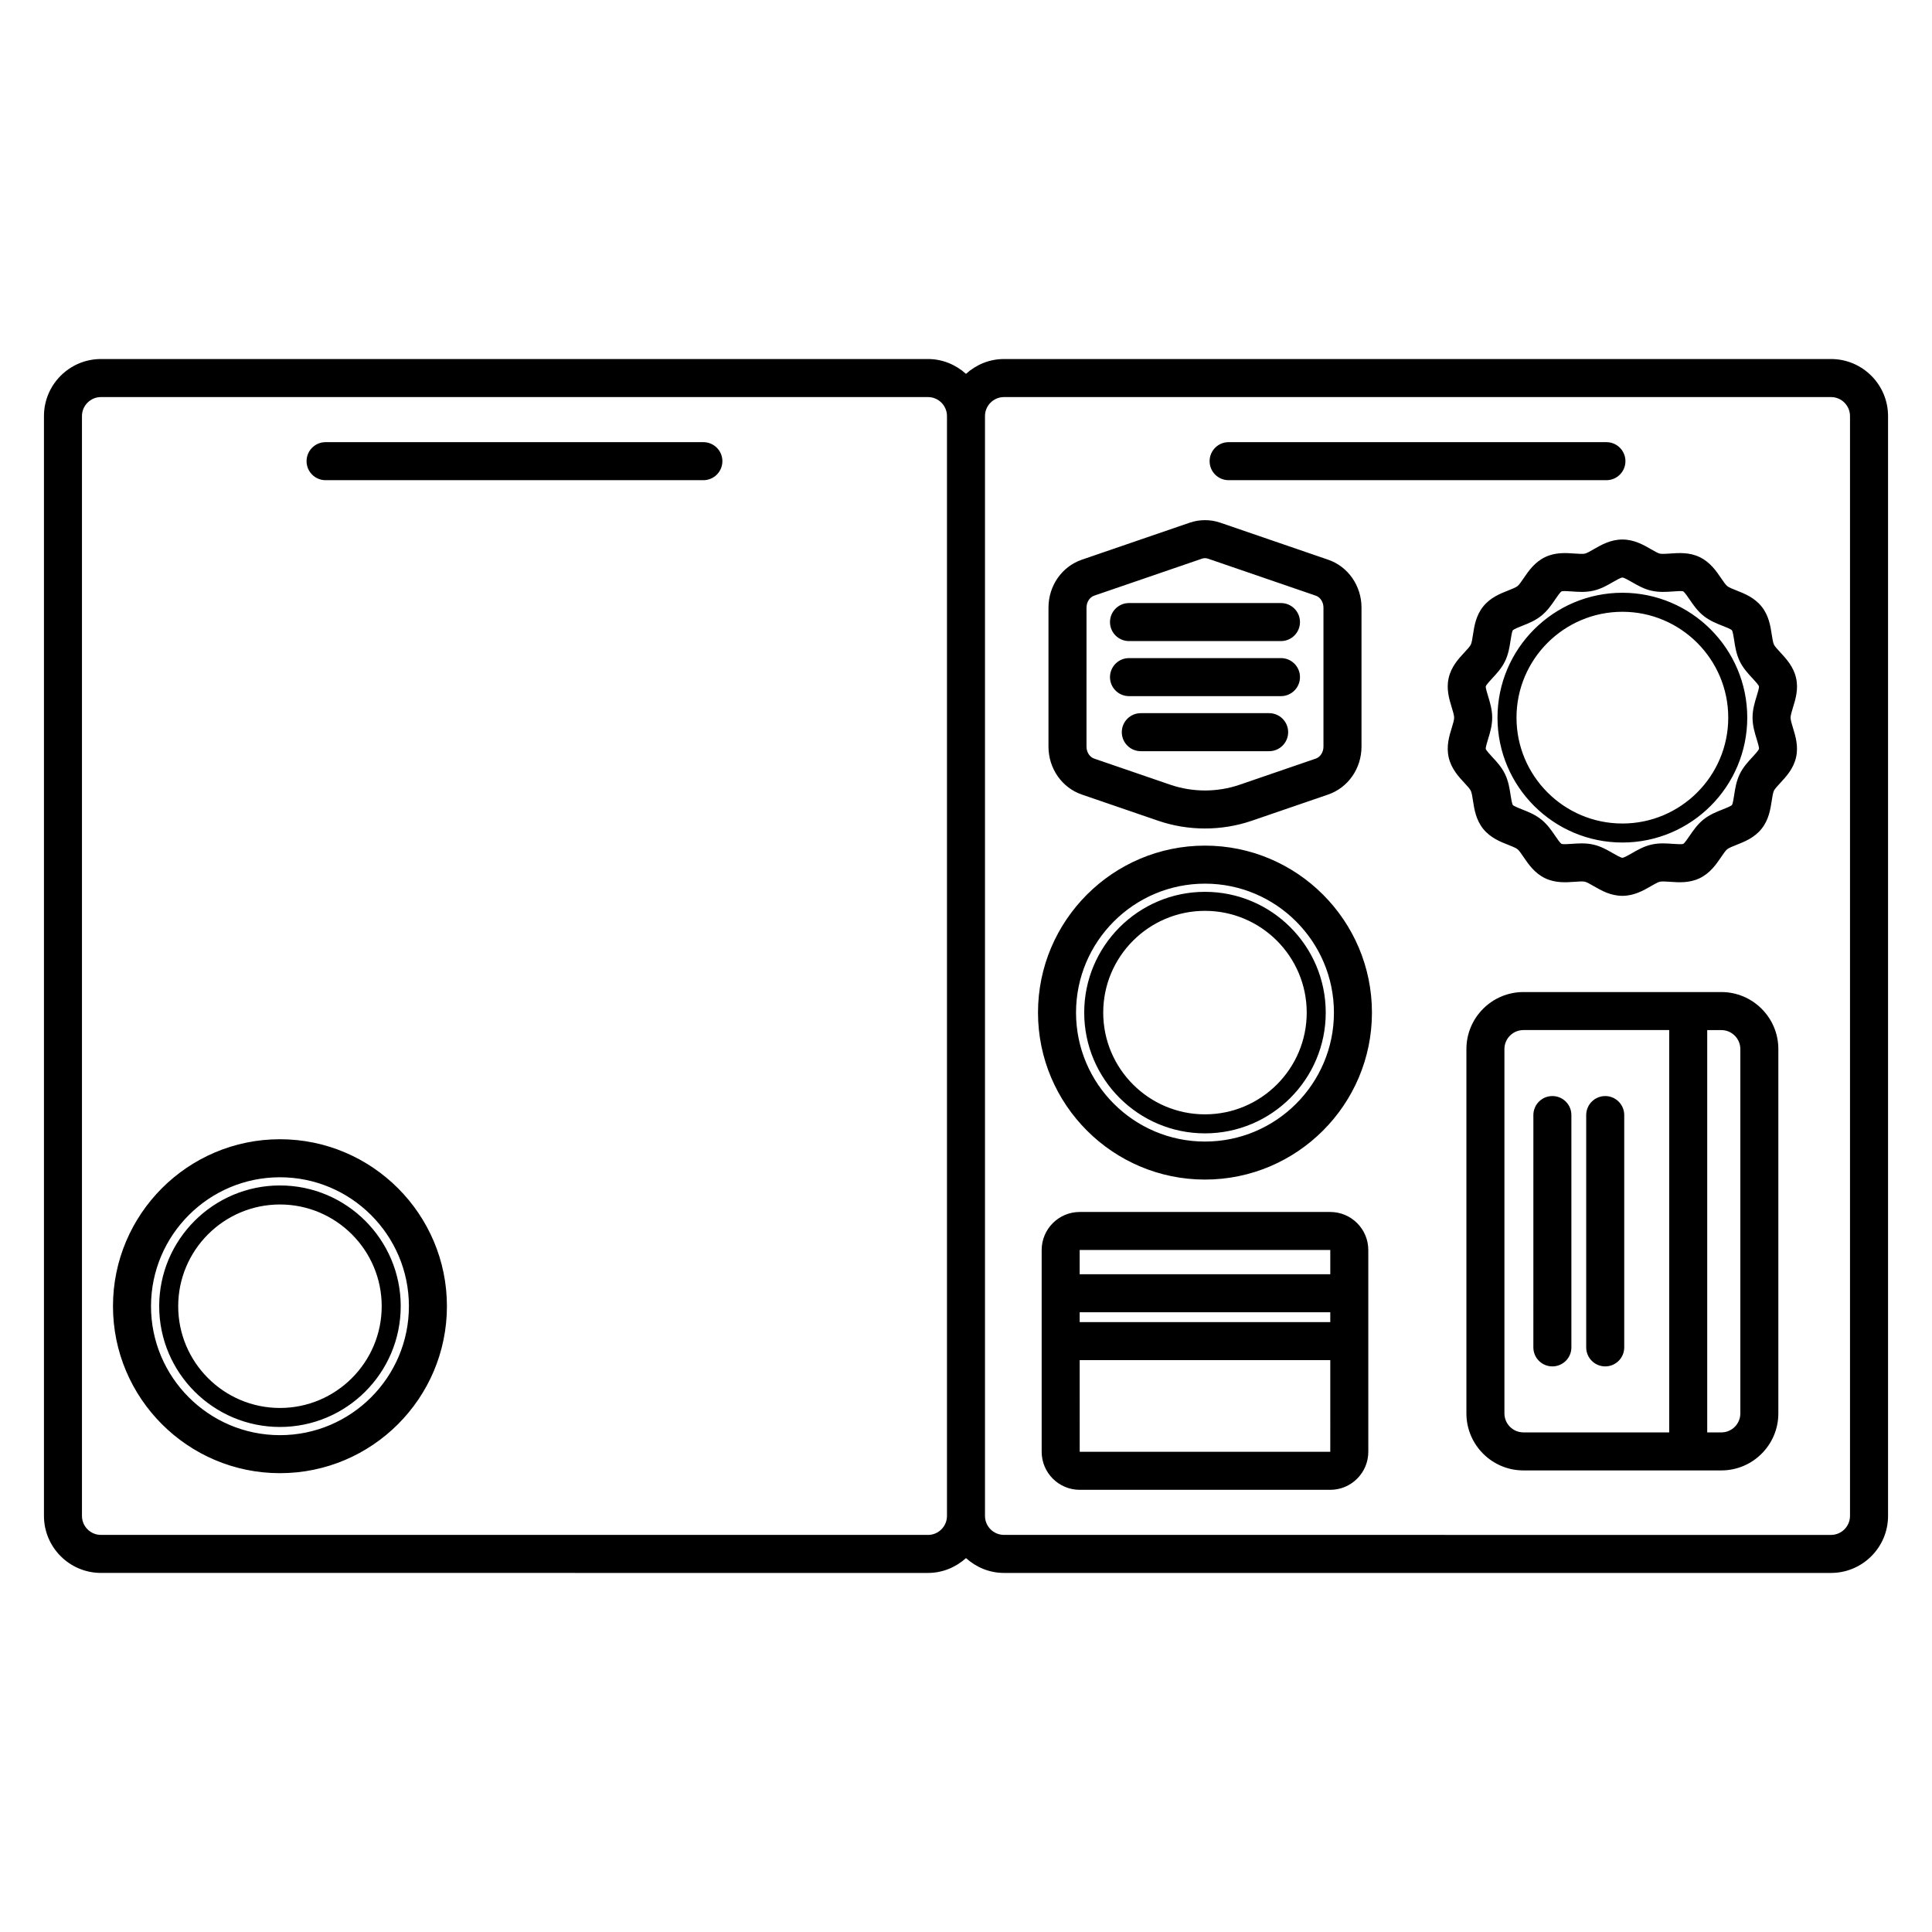 <?xml version="1.0" encoding="UTF-8"?>
<!-- Uploaded to: SVG Repo, www.svgrepo.com, Generator: SVG Repo Mixer Tools -->
<svg fill="#000000" width="800px" height="800px" version="1.1" viewBox="144 144 512 512" xmlns="http://www.w3.org/2000/svg">
 <path d="m218.19 445.91c-24.398 0-44.25 19.852-44.25 44.25 0 24.398 19.852 44.246 44.25 44.246 24.402 0 44.25-19.848 44.25-44.246 0-24.395-19.852-44.25-44.25-44.25zm0 78.422c-18.844 0-34.172-15.332-34.172-34.168 0-18.844 15.328-34.176 34.172-34.176s34.176 15.332 34.176 34.176c-0.004 18.836-15.332 34.168-34.176 34.168zm0-66.176c-17.645 0-32.004 14.355-32.004 32.004 0 17.645 14.355 32 32.004 32s32.004-14.355 32.004-32c0-17.645-14.355-32.004-32.004-32.004zm0 58.969c-14.867 0-26.965-12.094-26.965-26.961 0-14.867 12.098-26.965 26.965-26.965s26.965 12.098 26.965 26.965c0 14.867-12.098 26.961-26.965 26.961zm117.25-250.91c0 2.781-2.254 5.039-5.039 5.039h-100.12c-2.781 0-5.039-2.254-5.039-5.039 0-2.781 2.254-5.039 5.039-5.039h100.12c2.785 0 5.039 2.258 5.039 5.039zm293.79-27.07h-219.16c-3.887 0-7.394 1.516-10.078 3.93-2.68-2.418-6.191-3.93-10.078-3.93h-219.15c-8.336 0-15.113 6.781-15.113 15.113v291.47c0 8.336 6.781 15.113 15.113 15.113l219.16 0.004c3.887 0 7.394-1.516 10.078-3.93 2.68 2.418 6.191 3.93 10.078 3.93h219.16c8.336 0 15.113-6.781 15.113-15.113v-291.47c0-8.336-6.781-15.117-15.117-15.117zm-239.31 311.62h-219.16c-2.777 0-5.039-2.258-5.039-5.039v-291.46c0-2.777 2.262-5.039 5.039-5.039h219.16c2.777 0 5.039 2.262 5.039 5.039v291.47c0 2.777-2.262 5.035-5.039 5.035zm244.35-5.035c0 2.781-2.258 5.039-5.039 5.039l-219.16-0.004c-2.777 0-5.039-2.258-5.039-5.039v-291.46c0-2.777 2.262-5.039 5.039-5.039h219.16c2.781 0 5.039 2.262 5.039 5.039zm-170.94-177.63c-24.398 0-44.25 19.852-44.25 44.25 0 24.398 19.852 44.25 44.25 44.25s44.25-19.852 44.25-44.25c0-24.398-19.852-44.25-44.25-44.25zm0 78.426c-18.844 0-34.172-15.328-34.172-34.172s15.328-34.176 34.172-34.176 34.176 15.332 34.176 34.176-15.332 34.172-34.176 34.172zm0-66.18c-17.648 0-32.004 14.355-32.004 32.004 0 17.645 14.355 32.004 32.004 32.004s32.004-14.355 32.004-32.004c0-17.645-14.355-32.004-32.004-32.004zm0 58.969c-14.867 0-26.965-12.098-26.965-26.965 0-14.867 12.098-26.965 26.965-26.965s26.965 12.098 26.965 26.965c0.004 14.871-12.098 26.965-26.965 26.965zm33.207 25.871h-66.406c-5.559 0-10.078 4.523-10.078 10.078v53.477c0 5.555 4.519 10.078 10.078 10.078h66.406c5.555 0 10.078-4.523 10.078-10.078l-0.004-53.48c0-5.555-4.519-10.074-10.074-10.074zm-66.41 26.578h66.41v2.613h-66.41zm0.004-16.504h66.406v6.426h-66.414v-6.426zm66.406 53.477h-66.406l-0.004-24.285h66.41zm-65.836-174.17 20.188 6.926c4.012 1.379 8.227 2.066 12.449 2.066 4.215 0 8.434-0.688 12.441-2.066l20.184-6.926c5.289-1.812 8.848-6.914 8.848-12.699v-36.848c0-5.785-3.559-10.887-8.848-12.695l-28.57-9.805c-2.613-0.898-5.492-0.898-8.113 0l-28.574 9.805c-5.293 1.812-8.848 6.914-8.848 12.695v36.848c0 5.785 3.555 10.887 8.844 12.699zm1.234-49.543c0-1.453 0.836-2.754 2.039-3.168l28.57-9.805c0.254-0.086 0.523-0.129 0.789-0.129 0.27 0 0.535 0.043 0.793 0.129l28.57 9.809c1.199 0.41 2.035 1.711 2.035 3.164v36.848c0 1.453-0.836 2.754-2.035 3.168l-20.184 6.926c-5.918 2.027-12.43 2.027-18.355 0l-20.188-6.926c-1.199-0.41-2.035-1.715-2.035-3.168zm53.438 33.012c0 2.781-2.254 5.039-5.039 5.039h-34.008c-2.785 0-5.039-2.254-5.039-5.039 0-2.781 2.254-5.039 5.039-5.039h34.008c2.785 0.004 5.039 2.258 5.039 5.039zm-47.215-14.59c0-2.781 2.254-5.039 5.039-5.039h40.27c2.785 0 5.039 2.254 5.039 5.039 0 2.781-2.254 5.039-5.039 5.039h-40.27c-2.785 0-5.039-2.254-5.039-5.039zm0-14.59c0-2.781 2.254-5.039 5.039-5.039h40.27c2.785 0 5.039 2.254 5.039 5.039 0 2.781-2.254 5.039-5.039 5.039h-40.27c-2.785 0-5.039-2.254-5.039-5.039zm181.82 14.832c-0.688-3.043-2.637-5.137-4.195-6.82-0.668-0.723-1.434-1.539-1.664-2.027-0.254-0.527-0.43-1.656-0.582-2.648-0.344-2.25-0.773-5.047-2.688-7.441-1.918-2.402-4.555-3.441-6.672-4.277-0.934-0.367-1.988-0.781-2.434-1.141-0.438-0.348-1.066-1.277-1.629-2.102-1.289-1.891-2.894-4.242-5.676-5.586-2.746-1.324-5.555-1.117-7.824-0.953-1.074 0.078-2.164 0.152-2.75 0.023-0.512-0.117-1.473-0.668-2.312-1.156-1.992-1.148-4.477-2.582-7.606-2.582-3.129 0-5.613 1.434-7.606 2.582-0.84 0.488-1.801 1.039-2.312 1.156-0.582 0.133-1.684 0.051-2.742-0.023-2.273-0.16-5.086-0.367-7.832 0.957-2.781 1.344-4.383 3.695-5.672 5.586-0.555 0.82-1.191 1.75-1.629 2.098-0.449 0.355-1.5 0.773-2.434 1.141-2.121 0.836-4.758 1.875-6.676 4.277-1.914 2.394-2.344 5.195-2.688 7.445-0.152 0.996-0.324 2.121-0.574 2.641-0.234 0.496-1 1.312-1.668 2.035-1.566 1.684-3.508 3.777-4.203 6.816-0.668 2.949 0.152 5.633 0.816 7.789 0.316 1.027 0.641 2.094 0.641 2.715 0 0.617-0.324 1.684-0.641 2.711-0.664 2.156-1.484 4.84-0.812 7.797 0.688 3.031 2.633 5.125 4.191 6.805 0.668 0.723 1.426 1.543 1.668 2.043 0.254 0.523 0.43 1.652 0.582 2.648 0.344 2.242 0.773 5.035 2.68 7.434 1.918 2.398 4.555 3.438 6.676 4.273 0.93 0.367 1.988 0.781 2.434 1.141 0.438 0.348 1.066 1.277 1.629 2.102 1.289 1.891 2.894 4.242 5.672 5.586 2.742 1.324 5.566 1.121 7.832 0.961 1.008-0.078 2.164-0.164 2.742-0.023 0.516 0.117 1.477 0.668 2.316 1.156 1.992 1.152 4.473 2.582 7.606 2.582 3.129 0 5.613-1.434 7.606-2.582 0.84-0.488 1.801-1.039 2.312-1.156 0.586-0.129 1.688-0.051 2.746 0.023 2.25 0.156 5.078 0.367 7.824-0.953 2.785-1.344 4.387-3.695 5.676-5.586 0.555-0.82 1.191-1.75 1.629-2.102 0.449-0.355 1.5-0.773 2.434-1.141 2.117-0.836 4.754-1.875 6.672-4.277 1.914-2.394 2.344-5.188 2.688-7.438 0.152-0.992 0.324-2.121 0.582-2.656 0.242-0.492 1-1.309 1.668-2.031 1.566-1.684 3.508-3.777 4.195-6.812 0.668-2.949-0.152-5.633-0.816-7.789-0.316-1.027-0.641-2.094-0.641-2.711 0-0.617 0.324-1.68 0.641-2.707 0.668-2.172 1.496-4.859 0.82-7.801zm-10.449 16.156c0.266 0.875 0.676 2.195 0.621 2.609-0.117 0.434-1.141 1.539-1.75 2.195-1.156 1.246-2.461 2.656-3.356 4.508-0.91 1.887-1.207 3.809-1.465 5.504-0.145 0.926-0.359 2.32-0.594 2.672-0.301 0.328-1.676 0.871-2.5 1.195-1.594 0.629-3.394 1.34-5.027 2.641-1.617 1.293-2.711 2.891-3.672 4.301-0.5 0.734-1.34 1.965-1.711 2.176-0.418 0.148-1.812 0.051-2.727-0.012-1.723-0.125-3.66-0.273-5.711 0.199-1.996 0.453-3.656 1.41-5.117 2.254-0.793 0.457-2.117 1.223-2.566 1.234-0.449-0.008-1.777-0.773-2.566-1.234-1.477-0.848-3.133-1.805-5.133-2.258-1.078-0.246-2.125-0.32-3.125-0.32-0.898 0-1.766 0.062-2.578 0.121-0.926 0.07-2.316 0.156-2.715 0.02-0.395-0.223-1.23-1.453-1.73-2.188-0.961-1.406-2.047-3.004-3.672-4.301-1.633-1.301-3.438-2.012-5.031-2.641-0.82-0.324-2.199-0.867-2.481-1.172-0.25-0.367-0.469-1.766-0.609-2.688-0.262-1.699-0.555-3.621-1.465-5.504-0.895-1.859-2.199-3.269-3.356-4.512-0.609-0.66-1.633-1.766-1.75-2.168-0.055-0.438 0.355-1.758 0.621-2.633 0.508-1.656 1.082-3.535 1.082-5.66 0-2.129-0.574-4.008-1.082-5.664-0.266-0.875-0.676-2.191-0.625-2.598 0.121-0.434 1.145-1.543 1.762-2.203 1.152-1.242 2.461-2.648 3.359-4.508 0.906-1.883 1.199-3.801 1.457-5.496 0.145-0.922 0.359-2.316 0.594-2.672 0.305-0.328 1.676-0.875 2.5-1.195 1.594-0.629 3.398-1.34 5.031-2.641 1.625-1.297 2.711-2.894 3.672-4.301 0.496-0.734 1.34-1.965 1.707-2.176 0.414-0.156 1.816-0.055 2.734 0.012 1.703 0.121 3.652 0.27 5.707-0.199 1.996-0.453 3.656-1.41 5.117-2.254 0.793-0.457 2.117-1.219 2.566-1.234 0.453 0.012 1.777 0.773 2.566 1.234 1.461 0.844 3.121 1.801 5.113 2.254 2.051 0.465 4 0.328 5.719 0.203 0.922-0.07 2.316-0.168 2.711-0.023 0.395 0.223 1.23 1.453 1.73 2.188 0.961 1.406 2.047 3.004 3.672 4.297 1.629 1.301 3.434 2.016 5.023 2.641 0.828 0.32 2.199 0.867 2.488 1.18 0.254 0.371 0.469 1.766 0.609 2.688 0.254 1.691 0.551 3.609 1.461 5.5 0.895 1.855 2.199 3.266 3.356 4.508 0.609 0.656 1.633 1.758 1.75 2.176 0.055 0.434-0.348 1.75-0.621 2.621-0.508 1.656-1.082 3.535-1.082 5.664 0.004 2.125 0.578 4.008 1.086 5.66zm-35.582-38.754c-18.25 0-33.098 14.848-33.098 33.094 0 18.25 14.848 33.094 33.098 33.094s33.094-14.848 33.094-33.094-14.844-33.094-33.094-33.094zm0 61.152c-15.473 0-28.059-12.586-28.059-28.055 0-15.473 12.586-28.055 28.059-28.055 15.469 0 28.055 12.586 28.055 28.055s-12.586 28.055-28.055 28.055zm26.219 44.664h-52.441c-8.336 0-15.113 6.781-15.113 15.113v96.547c0 8.336 6.781 15.113 15.113 15.113h52.441c8.336 0 15.113-6.781 15.113-15.113v-96.547c0-8.336-6.777-15.113-15.113-15.113zm-57.48 111.66v-96.547c0-2.777 2.258-5.039 5.039-5.039h38.629v106.62h-38.629c-2.781 0-5.039-2.258-5.039-5.035zm62.52 0c0 2.781-2.258 5.039-5.039 5.039h-3.738v-106.62h3.738c2.781 0 5.039 2.262 5.039 5.039zm-44.773-79.059v61.566c0 2.785-2.254 5.039-5.039 5.039s-5.039-2.254-5.039-5.039l0.004-61.566c0-2.781 2.254-5.039 5.039-5.039 2.781 0 5.035 2.258 5.035 5.039zm14.004 0v61.566c0 2.785-2.254 5.039-5.039 5.039-2.785 0-5.039-2.254-5.039-5.039v-61.566c0-2.781 2.254-5.039 5.039-5.039 2.785 0 5.039 2.258 5.039 5.039zm-109.88-173.29c0-2.781 2.254-5.039 5.039-5.039h100.12c2.785 0 5.039 2.254 5.039 5.039 0 2.781-2.254 5.039-5.039 5.039h-100.12c-2.785 0-5.039-2.258-5.039-5.039z"/>
</svg>